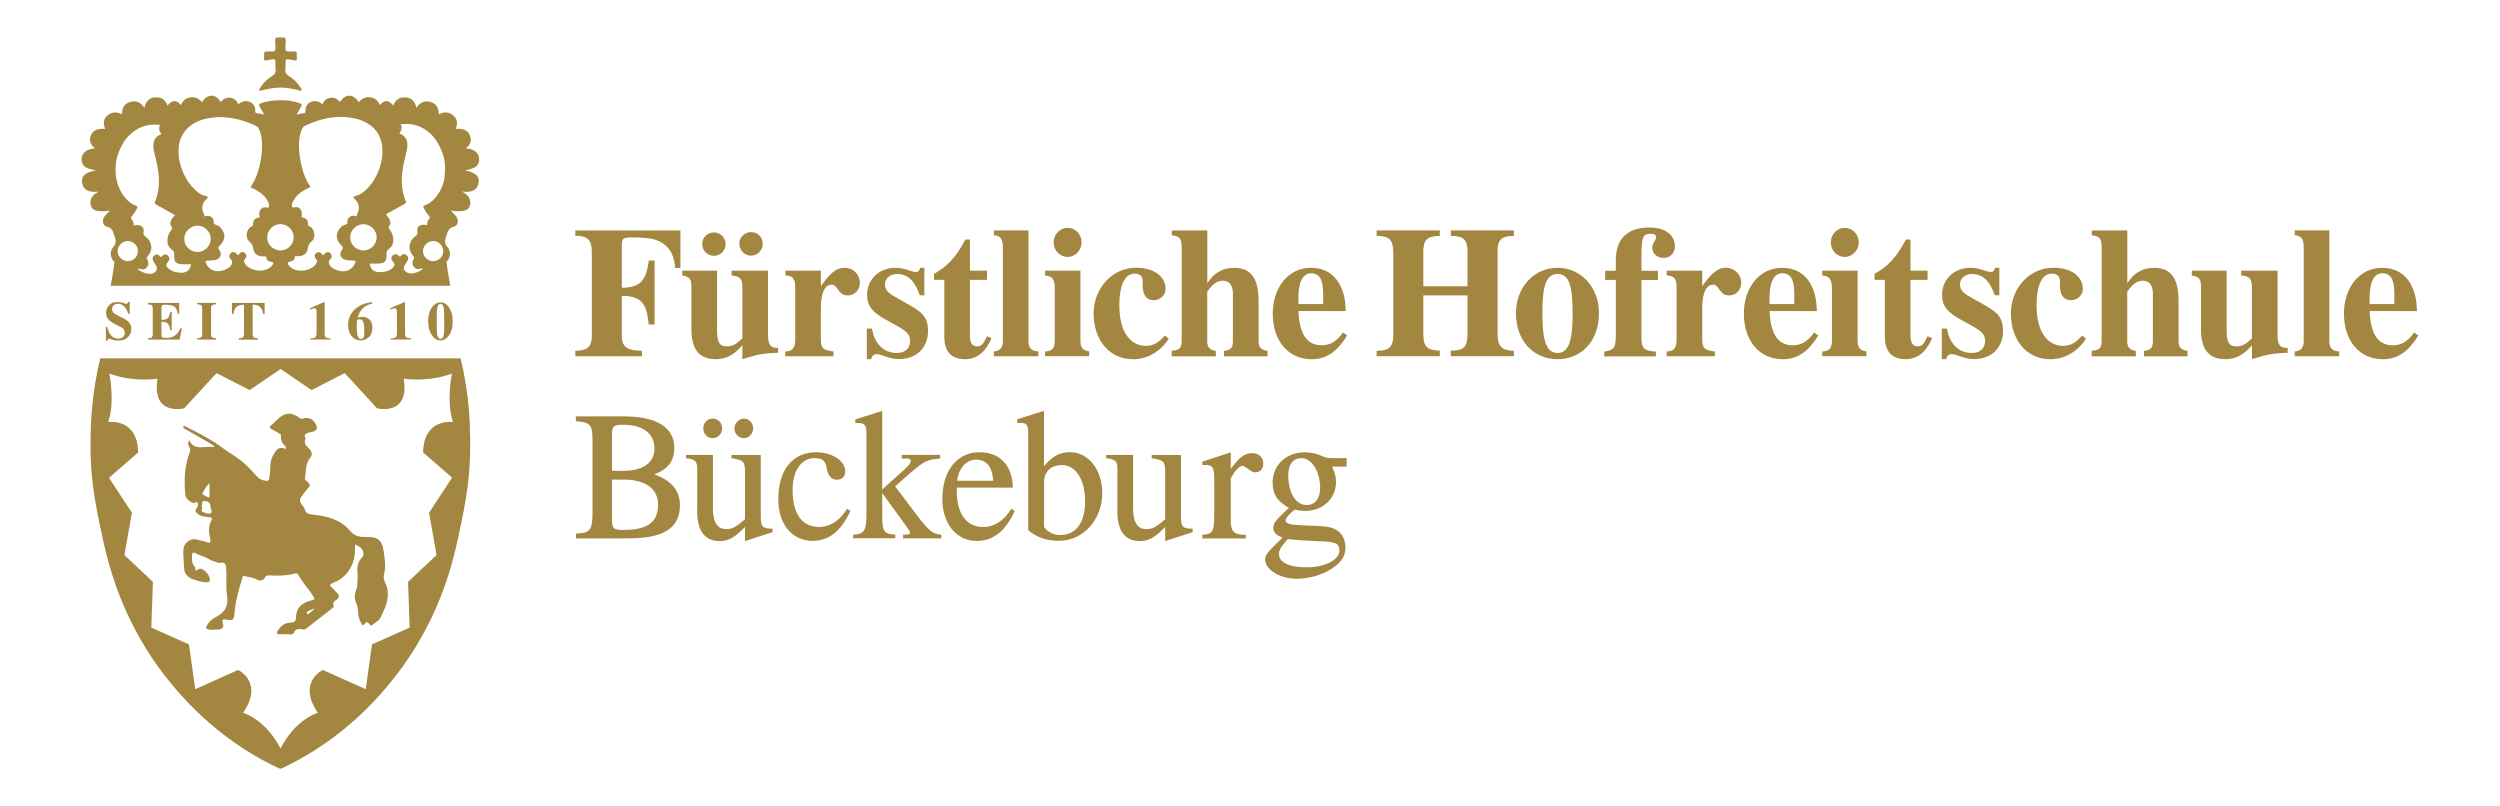 <svg xmlns="http://www.w3.org/2000/svg" xmlns:xlink="http://www.w3.org/1999/xlink" id="Layer_1" viewBox="0 0 354.84 114.42"><defs><style>      .st0 {        fill: none;      }      .st1 {        fill: #a38741;      }      .st2 {        clip-path: url(#clippath);      }    </style><clipPath id="clippath"><rect class="st0" width="354.84" height="114.42"></rect></clipPath></defs><g class="st2"><g><g><path class="st1" d="M54.72,82.85c-.19-.44-.34-.93-.21-1.39.31-1.1.09-2.17-.06-3.24-.24-1.65-.88-2.06-2.59-2.01-.78.02-1.54-.11-2.14-.83-1.36-1.62-3.27-2.14-5.29-2.34-.5-.05-.96-.09-1.15-.69-.08-.26-.28-.5-.45-.73-.32-.42-.34-.79.02-1.21.31-.36.52-.8.88-1.13.28-.26.32-.53-.02-.82-.19-.16-.47-.41-.44-.57.21-.95.04-2,.7-2.84.32-.4.43-.77,0-1.27-.32-.37-.92-.73-.62-1.42.03-.06,0-.16-.03-.22-.21-.47.08-.62.45-.72.24-.06.48-.11.72-.18.45-.14.59-.41.4-.88-.31-.78-1.04-1.23-1.82-.96-.33.11-.46,0-.69-.17-.73-.55-1.57-.71-2.38-.2-.61.39-1.03.96-1.59,1.39-.22.17-.14.32.07.44.4.23.79.47,1.19.69.1.05.21.06.2.22-.04.57.1,1.09.55,1.48.15.13.21.26.12.47-.52-.22-.98-.26-1.39.29-.49.67-.79,1.38-.78,2.21.01.56-.1,1.1-.14,1.65-.02.26-.16.4-.4.38-.48-.04-.9-.16-1.27-.55-.59-.62-1.16-1.26-1.79-1.85-.99-.92-2.19-1.53-3.26-2.33-1.56-1.17-3.3-2.05-5.04-2.92-.13-.06-.34-.25-.45-.03-.09.19.17.28.3.35.89.52,1.79,1.02,2.68,1.54.53.31,1.08.59,1.54.97-.39,0-.78-.02-1.15,0-.98.07-1.98.26-2.54-.96-.28.49-.06.82.08,1.13.07.17.11.29.04.48-.79,2.02-.88,4.13-.65,6.26.05.46.86,1.1,1.28,1.05.15-.02.32-.28.44-.03.09.18.07.41-.02.61-.11.24-.45.44-.17.75.2.23.44.41.75.51.39.13.79.14,1.18.18.29.03.38.19.24.43-.53.9-.36,1.83-.16,2.77.07.34-.08.54-.38.39-.48-.24-1-.25-1.48-.41-.86-.28-1.84.38-1.95,1.29-.11.92.06,1.83.08,2.75.02.86.55,1.32,1.26,1.59.51.19,1.05.33,1.59.41.81.12.98-.15.66-.89-.12-.27-.31-.48-.52-.67-.49-.45-.82-.46-1.33-.04-.13-.19,0-.45-.18-.63-.43-.45-.35-1.03-.37-1.57-.02-.38.24-.48.52-.31.56.34,1.21.43,1.77.77.43.26.92.43,1.42.58.35.11.84-.24,1.06.3.16.38.04.8.14,1.19.03.11-.02.23-.02.34.02.94-.06,1.89.09,2.8.25,1.55-.29,2.45-1.68,3.13-.54.27-.86.66-1.16,1.12-.21.31-.14.53.26.6.48.09.95.01,1.43-.02.53-.03.7-.36.57-.83-.16-.56-.02-.67.54-.55.83.17,1.03.04,1.09-.82.14-1.75.59-3.41,1.12-5.07.04-.13.03-.38.24-.32.6.18,1.27.19,1.82.52.37.22.86.2,1.08-.19.17-.31.4-.42.74-.4,1.23.07,2.45.05,3.64-.28.18-.05.34.02.43.2.64,1.22,1.67,2.18,2.33,3.4-.21.19-.48.23-.73.3-1.13.33-1.91,1.02-1.91,2.26,0,.68-.33.82-.86.83-.82.02-1.32.51-1.75,1.13-.21.3-.17.5.25.51.54,0,1.07,0,1.61.01.2,0,.36-.05.43-.22.25-.6.75-.58,1.25-.49.19.03.32.04.47-.08,1.2-.94,2.42-1.88,3.62-2.82.15-.12.38-.26.3-.45-.2-.51.19-.69.47-.9.39-.28.35-.55.07-.85-.22-.24-.44-.47-.67-.71-.5-.51-.51-.55.13-.81,1.3-.52,2.17-1.43,2.69-2.72.35-.87.35-1.77.35-2.72.26.15.48.26.69.39.41.26.69,1.05.37,1.38-.72.74-.82,1.58-.69,2.53.02.12.04.28.01.38-.12.5.06,1-.14,1.53-.23.61-.42,1.35-.12,2,.24.51.31,1,.33,1.54.03.64.24,1.22.64,1.77.07-.04.11-.06.13-.08.45-.51.49-.51.91-.03.07.08.16.22.27.1.4-.45,1.07-.61,1.3-1.26.17-.48.45-.93.62-1.42.4-1.09.5-2.19.03-3.3ZM28.78,69.94c.25-.46.47-.95.96-1.35v2.01c-.38.02-.59-.29-.9-.38-.13-.04-.12-.17-.06-.29ZM29.9,72.86c-.33.14-.78-.05-1.14-.22-.33-.15.05-.46-.1-.6,0-.14-.01-.22,0-.29.05-.26-.05-.68.34-.66.35.02.76.16.86.61.02.09.02.19.03.28.03.3.32.74,0,.87ZM43.91,87.05c-.09.07-.21.24-.32.06-.09-.14-.05-.3.13-.38.29-.12.58-.23.87-.34.01.02.02.04.04.06-.24.2-.47.41-.72.6Z"></path><path class="st1" d="M15.01,46.41h.22c.12.58.32.99.59,1.26.27.26.59.39.94.39s.59-.09.73-.27.22-.37.22-.57c0-.23-.08-.42-.23-.57-.1-.1-.3-.22-.61-.37l-.49-.25c-.49-.25-.83-.49-1.03-.73-.2-.24-.3-.54-.3-.89,0-.38.13-.73.4-1.05.27-.33.67-.49,1.22-.49.28,0,.55.04.81.13.26.09.41.13.45.13.08,0,.14-.02.17-.07.03-.05.06-.11.08-.19h.23v1.68h-.21c-.1-.39-.28-.72-.53-1.01-.25-.28-.56-.42-.93-.42-.26,0-.46.07-.61.21-.15.14-.22.31-.22.52,0,.24.07.43.21.55.14.12.44.3.92.54l.57.29c.25.13.46.27.61.43.28.29.42.64.42,1.06,0,.39-.15.76-.45,1.1-.3.34-.79.52-1.45.52-.15,0-.31-.01-.46-.04-.16-.03-.31-.07-.46-.13l-.15-.06s-.07-.02-.1-.02c-.03,0-.06,0-.08,0-.08,0-.13.02-.16.07-.03.05-.06.11-.08.2h-.22v-1.91Z"></path><path class="st1" d="M21,48.21v-.2c.22,0,.38-.04.47-.09.14-.08.21-.23.21-.45v-3.73c0-.22-.07-.38-.22-.45-.09-.05-.24-.08-.46-.09v-.2h4.44v1.55h-.19c-.1-.5-.26-.84-.5-1.02-.23-.18-.66-.27-1.28-.27-.24,0-.39.02-.45.07-.06.05-.1.15-.1.29v1.78c.44,0,.74-.07.89-.24.16-.16.27-.47.36-.9h.2v2.61h-.2c-.06-.44-.17-.75-.34-.93-.17-.18-.47-.27-.91-.27v1.87c0,.16.04.27.13.33.08.06.26.09.52.09.49,0,.89-.1,1.2-.29.31-.19.59-.55.83-1.07h.21l-.31,1.6h-4.51Z"></path><path class="st1" d="M27.99,48.01c.22,0,.38-.03.47-.08.16-.08.23-.23.23-.46v-3.73c0-.23-.07-.38-.22-.46-.09-.05-.25-.08-.48-.09v-.2h2.7v.2c-.24,0-.41.04-.5.08-.15.08-.23.23-.23.46v3.73c0,.22.06.36.18.43.12.07.3.11.54.11v.2h-2.7v-.2Z"></path><path class="st1" d="M32.92,43h4.64v1.55s-.21,0-.21,0c-.07-.56-.28-.93-.62-1.13-.19-.11-.48-.17-.87-.18v4.06c0,.28.05.47.15.57.1.09.31.14.62.14v.2h-2.75v-.2c.3,0,.5-.05.6-.14.1-.09.15-.28.15-.56v-4.06c-.38.01-.67.07-.87.18-.37.2-.58.58-.62,1.13h-.22v-1.55Z"></path><path class="st1" d="M44.01,48.03c.39,0,.64-.05.75-.16.11-.11.17-.31.17-.61v-2.97c0-.19-.02-.33-.07-.41-.04-.08-.12-.12-.24-.12-.06,0-.16.02-.29.06-.08.02-.2.07-.34.12v-.2l1.95-.84h.14v4.39c0,.28.05.47.14.57s.32.15.69.15v.18h-2.89v-.18Z"></path><path class="st1" d="M52.82,43.11c-.55.1-.99.31-1.33.65-.34.34-.58.77-.71,1.3l.04.03c.09-.03.17-.05.23-.07.13-.03.26-.05.4-.05.38,0,.71.13.99.38.28.25.42.64.42,1.17,0,.59-.17,1.04-.51,1.34-.34.31-.73.46-1.17.46-.49,0-.91-.19-1.25-.58-.35-.39-.52-.92-.52-1.61,0-.94.35-1.7,1.04-2.3.63-.54,1.42-.85,2.37-.93v.2ZM50.74,45.38s-.07.12-.08.23c0,.06-.02.15-.02.27,0,.12-.01.24-.01.38,0,.27,0,.5.02.69.01.2.03.37.06.51.03.18.09.33.16.46.07.12.19.19.35.19.22,0,.36-.11.43-.33.04-.14.06-.41.06-.82,0-.63-.05-1.05-.16-1.29-.11-.23-.28-.35-.51-.35-.15,0-.24.02-.28.07Z"></path><path class="st1" d="M55.42,48.03c.39,0,.64-.05.75-.16.11-.11.17-.31.17-.61v-2.97c0-.19-.02-.33-.07-.41-.04-.08-.12-.12-.24-.12-.06,0-.16.02-.29.06-.08.02-.2.07-.34.12v-.2l1.95-.84h.14v4.39c0,.28.05.47.14.57.09.1.32.15.69.15v.18h-2.89v-.18Z"></path><path class="st1" d="M61.4,43.51c.33-.4.7-.6,1.12-.6.49,0,.9.25,1.23.74.34.51.51,1.15.51,1.91,0,.91-.19,1.61-.58,2.12-.32.42-.71.64-1.16.64-.32,0-.59-.09-.81-.28-.22-.19-.41-.43-.57-.72-.14-.25-.23-.53-.29-.86-.03-.19-.06-.46-.08-.81,0-.92.21-1.64.62-2.14ZM62.14,47.77c.09.22.22.33.4.33.22,0,.37-.2.45-.61.04-.22.06-.55.06-.99v-1.77c0-.63-.04-1.05-.13-1.27-.09-.22-.22-.33-.39-.33s-.3.11-.4.33c-.09.22-.14.64-.14,1.27v1.77c0,.63.05,1.05.14,1.27Z"></path><path class="st1" d="M65.98,24.17c1.53-.23,2.07-.67,2.03-1.64-.03-.85-.69-1.38-1.89-1.47.65-.53.9-1.16.54-1.93-.32-.67-.99-.94-1.99-.83.33-.76.28-1.46-.41-1.98-.61-.47-1.27-.46-1.99-.09.04-.94-.37-1.58-1.27-1.79-.78-.18-1.42.12-1.9.86-.2-.95-.74-1.49-1.69-1.49-.8,0-1.31.42-1.59,1.16-.7-.82-1.22-.84-1.9-.05-.25-.63-.7-1.02-1.37-1.11-.67-.09-1.21.17-1.63.7-.74-1.22-1.92-1.24-2.65-.04-.35-.42-.78-.66-1.34-.6-.58.06-.94.4-1.17.95-.42-.4-.89-.56-1.44-.42-.61.16-1.01.69-.95,1.31.02.24,0,.32-.25.35-.33.03-.64.12-1.03.2.22-.38.42-.73.62-1.07.16-.28.2-.42-.21-.56-.9-.3-1.8-.42-2.7-.4-.9-.02-1.8.1-2.7.4-.42.14-.37.29-.21.56.2.34.4.69.62,1.07-.38-.08-.7-.16-1.03-.2-.25-.03-.27-.11-.25-.35.06-.62-.35-1.15-.95-1.31-.55-.14-1.02.02-1.44.42-.23-.55-.59-.88-1.17-.95-.56-.06-.99.18-1.34.6-.74-1.21-1.91-1.18-2.65.04-.42-.52-.97-.78-1.63-.7-.67.09-1.11.48-1.37,1.11-.68-.79-1.2-.77-1.9.05-.27-.74-.79-1.16-1.59-1.16-.96,0-1.49.54-1.69,1.49-.48-.74-1.12-1.04-1.9-.86-.9.21-1.31.85-1.27,1.79-.72-.37-1.38-.37-1.99.09-.68.52-.74,1.21-.41,1.98-1-.11-1.68.16-1.99.83-.36.76-.11,1.4.54,1.93-1.19.09-1.85.62-1.89,1.47-.04.98.5,1.41,2.03,1.64-1.6.34-2.13.84-1.95,1.85.16.94.97,1.35,2.32,1.17-.11.09-.27.19-.41.27-.72.44-.96,1.31-.55,2.02.46.79,2.51.44,2.57.4-.02.03-.5.53-.7.75-.47.53-.35,1.41.27,1.55.64.14.85.58.99,1.06.18.61.53,1.2-.12,1.87-.54.56-.35,1.65.2,2.04-.09.99-.3,2.23-.53,3.41h48.2c-.23-1.19-.43-2.44-.53-3.43.52-.41.7-1.47.17-2.02-.65-.67-.3-1.26-.12-1.87.14-.48.35-.93.99-1.06.62-.13.74-1.02.27-1.55-.2-.23-.68-.73-.7-.75.06.03,2.11.39,2.57-.4.41-.7.17-1.57-.55-2.02-.13-.08-.3-.19-.41-.27,1.35.18,2.15-.23,2.32-1.17.18-1.01-.35-1.51-1.95-1.85ZM18.14,37.07c-.78-.01-1.42-.62-1.44-1.39-.03-.78.64-1.46,1.44-1.47,0,0,0,0,0,0s0,0,0,0c.79,0,1.46.69,1.44,1.47-.03.78-.66,1.38-1.44,1.39ZM25.55,38.68c-.59,0-1.17-.16-1.63-.57-.4-.36-.39-.58-.04-.99.23-.27.23-.57-.02-.81-.25-.25-.55-.24-.82,0-.13.11-.17.31-.37.03-.21-.28-.53-.28-.8-.05-.27.23-.27.52-.08.82.46.74.69,1.03.27,1.45-.77.75-2.24-.08-2.5-.36.25-.14.4.03.55.04.37.03.61-.1.81-.4.07-.11.11-.23.14-.34,0-.14-.02-.3-.06-.47-.02-.04-.04-.09-.07-.13-.15-.2-.15-.32.01-.5.88-.99.59-2.19-.28-2.81-.24-.17-.37-.3-.29-.67.02-.08.02-.14.02-.21,0-.1-.02-.2-.05-.28-.16-.41-.69-.6-1.36-.42-.02-.34-.07-.67-.32-.92-.14-.15-.06-.27.05-.39.27-.28.44-.63.65-.95.22-.34.21-.47-.21-.62-.05-.02-.09-.04-.14-.06-.01,0-.03,0-.04,0,0,0,0,0,0-.01-1.03-.49-2.26-2.06-2.49-3.92-.2-1.64-.06-2.89.87-4.61.12-.22.26-.44.42-.66.05-.07.1-.13.15-.2.02-.02.03-.04.05-.06.05-.06.1-.12.16-.18.03-.04.07-.08.11-.11.04-.04.08-.08.12-.12.08-.08.17-.16.25-.24,0,0,.02-.02.03-.02.08-.07.17-.14.25-.21,0,0,.02-.01.03-.02.09-.07.18-.14.28-.2,0,0,.01,0,.02-.01.1-.07.2-.13.31-.19h0c.78-.44,1.73-.7,2.84-.61,0,0,.02,0,.02,0,.05,0,.1,0,.16.02,0,0,0,0,.01,0,.03,0,.07,0,.1,0h0s.01,0,.02,0c.08.06-.08.25-.09.42-.01.35.09.62.33.88-1.13.43-1.33,1.32-1.03,2.58.4,1.66.82,3.3.62,5.02-.08.66-.21,1.3-.47,1.9-.12.27-.1.4.17.54.39.21,2.34,1.3,2.59,1.45,0,0,.02.01.03.02-.43.42-.89,1.13-.51,1.6.18.22.14.32-.01.5-.36.42-.52.92-.54,1.48-.03.59.2,1.02.65,1.34.24.17.33.35.3.63,0,.08,0,.17,0,.25,0,.85.23,1.11,1.09,1.17.43.03.87,0,1.31,0-.15.88-.58,1.23-1.58,1.22ZM26.15,33.95c-.03-1.01.84-1.91,1.87-1.92,0,0,0,0,.01,0s0,0,.01,0c1.03,0,1.91.9,1.87,1.92-.04,1.01-.86,1.8-1.88,1.82-1.02-.02-1.85-.8-1.88-1.82ZM38.72,37.54c-.92,1.43-3.64.96-4.08-.4-.04-.12,0-.17.06-.26.35-.46.36-.74.04-.98-.33-.25-.62-.14-.95.35-.43-.57-.9-.63-1.15-.18-.13.23-.15.49.05.65.46.39.22.79-.02,1.11-.34.43-2.57,1.49-3.46-.52-.14-.27.09-.31.32-.32.34-.01.68-.02,1-.08.74-.14,1.04-.85.58-1.45-.2-.27-.16-.37.06-.59.89-.88.9-1.72.06-2.65-.23-.25-.57-.26-.82-.41-.14-.08,0-.56-.21-.81-.32-.38-.71-.47-1.21-.26.05-.39-.22-.64-.27-.98-.1-.7.23-1.2.71-1.63.31-.27-.42-.32-.81-.49,0,0,0,0,0,0h0c-.08-.04-.17-.09-.25-.15-.02-.02-.05-.03-.07-.05-.06-.04-.12-.08-.18-.13-.03-.02-.06-.04-.08-.07-.06-.04-.11-.09-.17-.14-.03-.02-.05-.05-.08-.07-.06-.05-.12-.11-.18-.17-.02-.02-.04-.04-.06-.06-.08-.08-.16-.16-.23-.25-.02-.02-.03-.04-.05-.05-.06-.07-.12-.14-.18-.21-.03-.03-.05-.07-.08-.1-.05-.06-.09-.12-.14-.18-.03-.04-.06-.08-.09-.12-.04-.06-.08-.12-.12-.18-.03-.04-.06-.09-.09-.13-.04-.06-.08-.13-.12-.2-.02-.04-.05-.08-.07-.13-.06-.1-.11-.21-.17-.31-.03-.06-.05-.11-.08-.17-.03-.06-.06-.12-.08-.17-.03-.06-.06-.13-.08-.19-.02-.05-.04-.11-.07-.16-.03-.07-.05-.13-.08-.2-.02-.05-.04-.1-.05-.15-.03-.07-.05-.15-.08-.22-.01-.04-.02-.08-.03-.11-.08-.28-.16-.56-.21-.84,0-.04-.01-.07-.02-.11-.01-.08-.03-.17-.04-.25,0-.04-.01-.08-.01-.11-.01-.09-.02-.17-.03-.26,0-.03,0-.07,0-.1-.02-.32-.02-.63.01-.95h0c0-.1.02-.19.03-.27,0-.03,0-.06.01-.1.01-.08.03-.17.05-.25,0-.04.02-.07.02-.11.02-.08.04-.16.07-.24,0-.03.02-.06.03-.09.09-.26.2-.52.34-.77.02-.03.03-.06.05-.09.04-.07.08-.13.13-.19.03-.04.05-.08.08-.12.04-.06.09-.12.14-.18.51-.62,1.23-1.14,2.22-1.49.12-.05.25-.08.37-.12.1-.03.19-.06.29-.08.02,0,.03,0,.05,0,.01,0,.02,0,.03,0,2.05-.49,4.19-.15,6.13.62.16.06.32.13.48.2.04.02.08.04.12.05.18.08.35.16.52.25h0s0,0,0,0c1.26,1.46.62,6.33-.85,8.41-.17.24-.06.23.12.31,1.01.47,1.9,1.06,2.35,2.15.09.22.07.38-.01.56-.11.23-.26.03-.39.02-.73-.04-1.12.57-.88,1.41-.78.21-.91.34-.96,1.11-.01.18-.1.15-.2.2-.75.36-.95,1.61-.31,2.14.33.28.49.55.55.99.1.8.68,1.17,1.53,1.12.12,0,.29-.08.31.14.04.45.38.58.73.64.33.05.32.24.21.41ZM37.92,33.73c-.03-1.01.84-1.91,1.87-1.92,0,0,0,0,.01,0s0,0,.01,0c1.03,0,1.91.9,1.87,1.92-.03,1.01-.86,1.8-1.88,1.82-1.02-.02-1.85-.8-1.88-1.82ZM50.42,37.32c-.89,2.01-3.13.96-3.46.52-.25-.32-.49-.71-.02-1.11.2-.17.18-.42.05-.65-.25-.45-.72-.39-1.15.18-.33-.49-.62-.59-.95-.35-.32.24-.31.52.04.98.07.08.1.14.06.26-.45,1.36-3.16,1.83-4.08.4-.11-.17-.12-.36.21-.41.35-.06.69-.19.73-.64.02-.22.19-.15.31-.14.86.05,1.43-.32,1.53-1.12.06-.44.22-.71.55-.99.64-.54.44-1.79-.31-2.14-.1-.05-.19-.01-.2-.2-.04-.77-.18-.9-.96-1.11.24-.84-.15-1.45-.88-1.41-.13,0-.28.21-.39-.02-.08-.18-.11-.34-.01-.56.45-1.09,1.34-1.69,2.35-2.15.18-.09.29-.07.12-.31-1.47-2.08-2.11-6.95-.85-8.41.17-.09.35-.17.53-.25.04-.02.08-.04.12-.05.16-.07.32-.14.48-.2,1.94-.78,4.08-1.11,6.13-.62.01,0,.02,0,.03,0,.02,0,.03,0,.05,0,.1.03.19.06.29.08.13.04.25.07.37.12.99.35,1.71.87,2.22,1.49.05.06.09.12.14.18.03.04.06.08.08.12.04.06.09.13.12.19.02.03.04.06.05.1.14.24.25.5.33.76.01.03.02.06.03.09.02.08.05.16.06.24,0,.04.02.07.03.11.02.08.03.16.05.25,0,.03,0,.06.01.1.01.09.03.18.03.27h0c.03.32.03.64.01.95,0,.03,0,.07,0,.1,0,.09-.02.17-.03.26,0,.04,0,.08-.01.12-.01.08-.02.17-.04.25,0,.04-.01.07-.02.11-.05.28-.12.56-.21.84-.01.04-.02.08-.03.12-.02.07-.05.15-.07.22-.02.05-.04.1-.05.15-.03.07-.05.14-.08.2-.02.05-.04.11-.07.16-.03.06-.05.13-.08.19-.03.06-.05.12-.08.17-.03.06-.05.11-.08.17-.05.11-.11.21-.17.31-.02.04-.05.08-.07.13-.04.07-.08.14-.12.2-.03.04-.06.09-.08.13-.04.06-.08.12-.12.18-.03.04-.06.08-.09.12-.04.06-.09.12-.14.18-.03.03-.05.07-.08.1-.06.07-.12.15-.18.22-.02.02-.03.04-.05.05-.08.09-.15.17-.23.25-.02.02-.04.04-.06.06-.06.06-.12.12-.18.17-.03.02-.05.05-.08.07-.06.05-.11.09-.17.14-.03.02-.06.04-.08.06-.06.04-.12.09-.18.13-.02.02-.05.03-.07.05-.08.05-.17.1-.25.15h0s0,0,0,0c-.39.16-1.11.22-.81.49.48.43.81.93.71,1.63-.05.34-.32.6-.27.98-.5-.21-.89-.13-1.21.26-.21.25-.07.73-.21.81-.25.15-.6.16-.82.41-.83.93-.83,1.76.06,2.65.22.22.27.33.06.59-.46.6-.16,1.31.58,1.45.33.06.67.07,1,.08.23,0,.46.06.32.32ZM51.66,35.55s-.04,0-.06,0c0,0-.01,0-.02,0-.01,0-.02,0-.03,0-.04,0-.07,0-.11-.01-.95-.09-1.7-.84-1.74-1.8-.03-1.01.84-1.91,1.87-1.92,0,0,0,0,.01,0s0,0,.01,0c1.03,0,1.91.9,1.87,1.92-.03.96-.78,1.71-1.72,1.8-.03,0-.06.02-.09.02ZM61.48,37.07c-.78-.01-1.42-.62-1.44-1.39-.03-.78.64-1.46,1.44-1.47,0,0,0,0,0,0s0,0,0,0c.79,0,1.46.69,1.44,1.47-.03.78-.66,1.38-1.44,1.39ZM63.12,25.09c-.23,1.86-1.45,3.43-2.49,3.92,0,0,0,0,0,.01-.01,0-.03,0-.04,0-.05.02-.09.04-.14.06-.42.15-.44.27-.21.62.21.32.38.67.65.95.11.12.19.24.05.39-.25.26-.3.59-.32.92-.67-.17-1.2.01-1.36.42-.02.08-.04.18-.05.28,0,.07,0,.14.02.21.08.37-.05.5-.29.67-.87.62-1.15,1.82-.28,2.81.17.19.16.3.01.5-.03.04-.05.09-.07.13-.04.17-.06.33-.06.47.02.12.06.23.14.34.2.31.45.44.81.4.15-.01.3-.18.55-.04-.26.28-1.73,1.11-2.5.36-.43-.42-.2-.71.27-1.45.19-.3.19-.58-.08-.82-.27-.23-.6-.23-.8.05-.2.27-.24.08-.37-.03-.26-.23-.56-.24-.82,0-.25.25-.25.54-.02.81.35.41.36.64-.04.99-.46.41-1.04.56-1.63.57-1,.01-1.43-.33-1.58-1.22.44,0,.88.03,1.31,0,.86-.06,1.08-.32,1.09-1.17,0-.08,0-.17,0-.25-.03-.28.06-.46.3-.63.45-.32.67-.75.65-1.34-.02-.57-.18-1.06-.54-1.48-.15-.17-.19-.28-.01-.5.38-.46-.08-1.17-.51-1.6h0s.02-.01.03-.02c.25-.14,2.2-1.24,2.59-1.45.27-.15.29-.27.17-.54-.26-.6-.39-1.25-.47-1.9-.2-1.73.22-3.37.62-5.02.3-1.26.11-2.15-1.03-2.58.24-.27.34-.54.33-.88,0-.17-.17-.36-.09-.42,0,0,.01,0,.02,0h0s.07,0,.1,0c0,0,0,0,.01,0,.05,0,.1-.01.16-.02,0,0,.02,0,.02,0,1.11-.09,2.05.16,2.84.6,0,0,0,0,0,0,.11.06.21.12.31.19,0,0,.01,0,.02.01.1.06.19.13.28.2,0,0,.02.01.03.02.09.07.17.14.25.21,0,0,.02.01.03.02.09.08.17.16.25.24.04.04.07.08.11.12.04.04.07.08.11.12.05.06.1.12.15.18.02.02.03.04.05.06.05.07.1.13.15.2.16.22.3.44.42.66.93,1.72,1.08,2.97.87,4.61Z"></path><path class="st1" d="M37.28,12.79c.84-.19,1.67-.35,2.52-.36.85,0,1.68.17,2.52.36.16.04.35.19.47.04.12-.15-.09-.3-.17-.44-.41-.7-1-1.22-1.67-1.64-.35-.22-.49-.45-.45-.85.04-.37.03-.74.03-1.11,0-.29.07-.45.41-.37.28.07.57.06.84.14.31.1.36-.05.36-.28,0-.23-.02-.47-.02-.7,0-.19-.08-.28-.27-.27-.05,0-.1,0-.15,0-1.41,0-1.19.08-1.15-1.23.02-.77.03-.77-.71-.77-.01,0-.02,0-.03,0s-.02,0-.03,0c-.75,0-.73,0-.71.77.03,1.31.26,1.23-1.15,1.23-.05,0-.1,0-.15,0-.19,0-.27.08-.27.27,0,.23-.03.47-.02.7,0,.23.06.38.36.28.27-.09.57-.07.84-.14.34-.09.41.07.41.37,0,.37,0,.74.03,1.11.04.4-.1.63-.45.85-.67.42-1.26.95-1.67,1.64-.08.14-.28.29-.17.44.12.15.31,0,.47-.04Z"></path><path class="st1" d="M66.7,60.33c-.11-2.63-.43-5.24-.95-7.81h0s-.36-1.55-.38-1.66H14.23c-.02.11-.28,1.21-.36,1.56-.01.06-.02.1-.02.1-.52,2.58-.83,5.18-.95,7.81-.11,2.66-.08,5.33.22,7.98.36,3.15,1.02,6.24,1.73,9.32,1.56,6.73,4.35,12.88,8.59,18.33,4.35,5.59,9.66,10.03,16.09,13.07.09.04.17.07.26.09.09-.02.17-.05.26-.09,6.43-3.04,11.75-7.48,16.09-13.07,4.24-5.45,7.04-11.6,8.59-18.33.71-3.08,1.37-6.18,1.73-9.32.3-2.65.34-5.31.22-7.98ZM64.15,67.82l-3.25,4.95,1.06,6.01-4.04,3.8.22,6.5-5.34,2.38-.89,6.36-6.09-2.73s-3.69,1.73-.7,6.09c0,0-3.11.8-5.31,5.05-2.21-4.25-5.31-5.05-5.31-5.05,2.99-4.35-.7-6.09-.7-6.09l-6.09,2.73-.89-6.36-5.34-2.38.22-6.5-4.04-3.8,1.06-6.01-3.25-4.95,4.14-3.6c-.08-4.94-4.25-4.32-4.25-4.32.99-2.88.16-6.88.16-6.88,3.41,1.29,6.84.73,6.84.73-.89,5.37,3.78,4.21,3.78,4.21l4.59-5,4.71,2.41,4.39-3,4.39,3,4.71-2.41,4.59,5s4.67,1.15,3.78-4.21c0,0,3.44.56,6.84-.73,0,0-.84,4,.16,6.88,0,0-4.17-.61-4.25,4.32l4.14,3.6Z"></path></g><g><path class="st1" d="M81.66,49.79c1.61-.05,2.34-.42,2.34-2.16v-11.88c0-1.66-.57-2.29-2.34-2.29v-.75h14.92v5.33h-.75c-.13-1.51-.52-2.65-1.77-3.51-.83-.57-1.87-.83-4.5-.83-1.04,0-1.3.18-1.3.99v6.16c2.55-.05,3.46-.91,3.82-3.87h.83v9.07h-.83c-.29-2.39-.57-4.06-3.82-4.06v5.64c0,1.77.91,2.11,2.86,2.16v.78h-9.46v-.78Z"></path><path class="st1" d="M98.14,46.77v-5.9c0-1.25-.16-1.56-1.3-1.77v-.68h4.94v8.35c0,1.66.23,2.39,1.38,2.39.75,0,1.25-.21,2.21-1.14v-7.15c0-1.27-.26-1.66-1.53-1.77v-.68h5.17v9.02c0,1.4.23,1.95,1.43,1.95v.68c-2.76.08-3.61.49-5.07.91v-1.98c-1.09,1.3-2.26,1.98-3.77,1.98-2.5,0-3.46-1.59-3.46-4.21ZM99.67,34.65c0-.94.75-1.66,1.66-1.66s1.66.73,1.66,1.66-.75,1.66-1.64,1.66c-.94,0-1.69-.75-1.69-1.66ZM104.93,34.58c0-.88.75-1.64,1.69-1.64s1.64.75,1.64,1.66-.75,1.69-1.66,1.69-1.66-.73-1.66-1.72Z"></path><path class="st1" d="M111.47,49.89c1.01-.05,1.4-.44,1.4-1.77v-7.25c0-1.25-.26-1.72-1.4-1.77v-.68h5.04v2.21c1.22-1.77,2.16-2.63,3.35-2.63s2.18.91,2.18,2.16c0,1.01-.75,1.77-1.69,1.77-.62,0-.99-.21-1.4-.83-.39-.57-.6-.7-.88-.7-1.12,0-1.56,1.46-1.56,3.3v4.42c0,1.35.31,1.56,1.79,1.77v.68h-6.84v-.68Z"></path><path class="st1" d="M123.04,46.64h.73c.26,1.72,1.33,3.46,3.54,3.46,1.12,0,1.87-.62,1.87-1.72,0-.81-.44-1.33-1.69-2.03l-1.82-1.01c-1.77-.99-2.6-1.85-2.6-3.51,0-2.21,1.74-3.82,4.03-3.82.81,0,1.17.13,2.26.47.23.08.49.13.65.13.31,0,.44-.18.62-.6h.57v3.9h-.65c-.62-1.77-1.53-3.02-3.22-3.02-1.01,0-1.72.62-1.72,1.48,0,.91.65,1.35,1.92,2.05l1.3.73c2,1.12,2.89,1.77,2.89,3.87s-1.43,3.95-4.11,3.95c-.75,0-1.38-.16-2.34-.52-.39-.13-.65-.18-.81-.18-.49,0-.73.29-.81.7h-.62v-4.34Z"></path><path class="st1" d="M134.03,47.83v-8.11h-1.46v-.86c1.82-1.01,3.04-2.21,4.45-4.86h.65v4.42h2.42v1.3h-2.42v7.83c0,.99.23,1.61,1.04,1.61.62,0,.86-.34,1.38-1.43l.65.26c-.86,1.98-2.05,2.99-3.77,2.99-2.11,0-2.94-1.3-2.94-3.15Z"></path><path class="st1" d="M141.07,49.89c.86-.1,1.27-.52,1.27-1.46v-13.44c0-1.14-.42-1.53-1.27-1.61v-.68h4.91v15.73c0,1.01.44,1.38,1.4,1.46v.68h-6.32v-.68Z"></path><path class="st1" d="M148.33,49.89c1.04-.05,1.38-.44,1.38-1.61v-7.28c0-1.4-.34-1.79-1.38-1.9v-.68h5.02v9.85c0,1.07.31,1.46,1.25,1.61v.68h-6.27v-.68ZM149.55,34.42c0-1.2.91-2.08,1.98-2.08s1.98.88,1.98,2.05-.91,2.08-1.98,2.08-1.98-.88-1.98-2.05Z"></path><path class="st1" d="M155.22,44.53c0-3.59,2.6-6.53,6.06-6.53,2.42,0,4.16,1.17,4.16,3.02,0,.86-.75,1.59-1.66,1.59-1.12,0-1.59-.83-1.59-2.08v-.68c0-.52-.31-1.01-1.14-1.01-1.56,0-2.18,2-2.18,4.5,0,3.87,1.64,5.75,3.77,5.75,1.01,0,1.82-.42,2.7-1.48l.55.47c-1.12,1.74-2.96,2.91-5.07,2.91-3.38,0-5.59-2.78-5.59-6.45Z"></path><path class="st1" d="M166.32,49.79c.88-.1,1.4-.21,1.4-1.38v-13.36c0-1.35-.42-1.51-1.4-1.66v-.68h5.04v7.49c.88-1.33,1.95-2.18,3.85-2.18,2.89,0,3.43,2.29,3.43,4.84v5.56c0,1.01.42,1.22,1.27,1.38v.78h-6.19v-.78c.88-.1,1.27-.34,1.27-1.38v-6.79c0-1.14-.52-1.79-1.48-1.79-.75,0-1.4.49-2.16,1.56v7.02c0,.86.36,1.27,1.22,1.38v.78h-6.27v-.78Z"></path><path class="st1" d="M180.65,44.51c0-3.74,2.24-6.5,5.41-6.5,3.38,0,4.94,2.73,4.94,6.14h-6.71c.16,3.12,1.07,4.86,3.33,4.86,1.27,0,2.24-.7,2.99-1.82l.6.42c-1.35,2.21-2.89,3.38-5.02,3.38-3.38,0-5.54-2.65-5.54-6.47ZM187.8,43.16v-1.3c0-1.64-.21-3.07-1.69-3.07-1.33,0-1.82,1.53-1.82,3.46v.91h3.51Z"></path><path class="st1" d="M195.39,49.79c1.74,0,2.37-.49,2.37-2.29v-11.52c0-1.92-.49-2.47-2.37-2.5v-.78h8.97v.78c-1.79.03-2.34.55-2.34,2.26v4.89h6.27v-4.99c0-1.66-.62-2.16-2.37-2.16v-.78h8.95v.78c-1.69,0-2.31.49-2.31,2.16v11.62c0,1.66.36,2.52,2.31,2.52v.78h-8.95v-.78c1.87-.05,2.37-.44,2.37-2.52v-5.33h-6.27v5.43c0,1.95.57,2.31,2.34,2.42v.78h-8.97v-.78Z"></path><path class="st1" d="M215.17,44.43c0-3.64,2.55-6.42,5.9-6.42s5.88,2.78,5.88,6.42c0,4-2.5,6.55-5.88,6.55s-5.9-2.55-5.9-6.55ZM223.21,44.43c0-3.93-.52-5.54-2.13-5.54s-2.16,1.61-2.16,5.54.55,5.67,2.16,5.67,2.13-1.82,2.13-5.67Z"></path><path class="st1" d="M227.7,49.89c1.48-.18,1.64-.65,1.64-2.39v-7.77h-1.51v-1.3h1.51v-1.46c0-2.91,1.46-4.68,4.78-4.68,2.13,0,3.61.96,3.61,2.73,0,.83-.65,1.59-1.61,1.59-.91,0-1.61-.62-1.61-1.48,0-.62.55-1.04.55-1.46,0-.31-.26-.49-.7-.49-1.38,0-1.38.55-1.38,4.58v.68h2.34v1.3h-2.34v8.17c0,1.66.44,1.85,2.05,2v.68h-7.33v-.68Z"></path><path class="st1" d="M236.57,49.89c1.01-.05,1.4-.44,1.4-1.77v-7.25c0-1.25-.26-1.72-1.4-1.77v-.68h5.04v2.21c1.22-1.77,2.16-2.63,3.35-2.63s2.18.91,2.18,2.16c0,1.01-.75,1.77-1.69,1.77-.62,0-.99-.21-1.4-.83-.39-.57-.6-.7-.88-.7-1.12,0-1.56,1.46-1.56,3.3v4.42c0,1.35.31,1.56,1.79,1.77v.68h-6.84v-.68Z"></path><path class="st1" d="M247.52,44.51c0-3.74,2.24-6.5,5.41-6.5,3.38,0,4.94,2.73,4.94,6.14h-6.71c.16,3.12,1.07,4.86,3.33,4.86,1.27,0,2.24-.7,2.99-1.82l.6.42c-1.35,2.21-2.89,3.38-5.02,3.38-3.38,0-5.54-2.65-5.54-6.47ZM254.67,43.16v-1.3c0-1.64-.21-3.07-1.69-3.07-1.33,0-1.82,1.53-1.82,3.46v.91h3.51Z"></path><path class="st1" d="M258.64,49.89c1.04-.05,1.38-.44,1.38-1.61v-7.28c0-1.4-.34-1.79-1.38-1.9v-.68h5.02v9.85c0,1.07.31,1.46,1.25,1.61v.68h-6.27v-.68ZM259.86,34.42c0-1.2.91-2.08,1.98-2.08s1.98.88,1.98,2.05-.91,2.08-1.98,2.08-1.98-.88-1.98-2.05Z"></path><path class="st1" d="M267.53,47.83v-8.11h-1.46v-.86c1.82-1.01,3.04-2.21,4.45-4.86h.65v4.42h2.42v1.3h-2.42v7.83c0,.99.23,1.61,1.04,1.61.62,0,.86-.34,1.38-1.43l.65.26c-.86,1.98-2.05,2.99-3.77,2.99-2.11,0-2.94-1.3-2.94-3.15Z"></path><path class="st1" d="M275.62,46.64h.73c.26,1.72,1.33,3.46,3.54,3.46,1.12,0,1.87-.62,1.87-1.72,0-.81-.44-1.33-1.69-2.03l-1.82-1.01c-1.77-.99-2.6-1.85-2.6-3.51,0-2.21,1.74-3.82,4.03-3.82.81,0,1.17.13,2.26.47.23.08.49.13.65.13.31,0,.44-.18.62-.6h.57v3.9h-.65c-.62-1.77-1.53-3.02-3.22-3.02-1.01,0-1.72.62-1.72,1.48,0,.91.65,1.35,1.92,2.05l1.3.73c2,1.12,2.89,1.77,2.89,3.87s-1.43,3.95-4.11,3.95c-.75,0-1.38-.16-2.34-.52-.39-.13-.65-.18-.81-.18-.49,0-.73.29-.81.7h-.62v-4.34Z"></path><path class="st1" d="M285.41,44.53c0-3.59,2.6-6.53,6.06-6.53,2.42,0,4.16,1.17,4.16,3.02,0,.86-.75,1.59-1.66,1.59-1.12,0-1.59-.83-1.59-2.08v-.68c0-.52-.31-1.01-1.14-1.01-1.56,0-2.18,2-2.18,4.5,0,3.87,1.64,5.75,3.77,5.75,1.01,0,1.82-.42,2.7-1.48l.55.47c-1.12,1.74-2.96,2.91-5.07,2.91-3.38,0-5.59-2.78-5.59-6.45Z"></path><path class="st1" d="M296.9,49.79c.88-.1,1.4-.21,1.4-1.38v-13.36c0-1.35-.42-1.51-1.4-1.66v-.68h5.04v7.49c.88-1.33,1.95-2.18,3.85-2.18,2.89,0,3.43,2.29,3.43,4.84v5.56c0,1.01.42,1.22,1.27,1.38v.78h-6.19v-.78c.88-.1,1.27-.34,1.27-1.38v-6.79c0-1.14-.52-1.79-1.48-1.79-.75,0-1.4.49-2.16,1.56v7.02c0,.86.36,1.27,1.22,1.38v.78h-6.27v-.78Z"></path><path class="st1" d="M312.4,46.77v-5.9c0-1.25-.16-1.56-1.3-1.77v-.68h4.94v8.35c0,1.66.23,2.39,1.38,2.39.75,0,1.25-.21,2.21-1.14v-7.15c0-1.27-.26-1.66-1.53-1.77v-.68h5.17v9.02c0,1.4.23,1.95,1.43,1.95v.68c-2.76.08-3.61.49-5.07.91v-1.98c-1.09,1.3-2.26,1.98-3.77,1.98-2.5,0-3.46-1.59-3.46-4.21Z"></path><path class="st1" d="M325.71,49.89c.86-.1,1.27-.52,1.27-1.46v-13.44c0-1.14-.42-1.53-1.27-1.61v-.68h4.91v15.73c0,1.01.44,1.38,1.4,1.46v.68h-6.32v-.68Z"></path><path class="st1" d="M332.69,44.51c0-3.74,2.24-6.5,5.41-6.5,3.38,0,4.94,2.73,4.94,6.14h-6.71c.16,3.12,1.07,4.86,3.33,4.86,1.27,0,2.24-.7,2.99-1.82l.6.42c-1.35,2.21-2.89,3.38-5.02,3.38-3.38,0-5.54-2.65-5.54-6.47ZM339.84,43.16v-1.3c0-1.64-.21-3.07-1.69-3.07-1.33,0-1.82,1.53-1.82,3.46v.91h3.51Z"></path><path class="st1" d="M81.73,75.74c2.21-.1,2.37-.57,2.37-3.38v-9.67c0-2.37-.21-2.73-2.37-2.91v-.68h6.79c3.46,0,7.18.86,7.18,4.5,0,1.98-1.01,3.02-2.83,3.74,2.42.83,3.64,2.31,3.64,4.37,0,4.5-4.6,4.71-7.98,4.71h-6.79v-.68ZM88.52,66.82c2.81,0,4.37-1.2,4.37-3.12,0-2.26-1.72-3.41-4.47-3.41-1.3,0-1.56.18-1.56,1.43v5.1h1.66ZM93.41,71.61c0-2.24-1.82-3.54-4.89-3.54h-1.66v5.54c0,1.33.16,1.61,1.53,1.61,3.02,0,5.02-.75,5.02-3.61Z"></path><path class="st1" d="M98.96,72.52v-5.95c0-1.17-.29-1.35-1.59-1.53v-.47h3.82v7.64c0,1.66.49,2.89,1.85,2.89.88,0,1.35-.23,2.7-1.4v-6.73c0-1.53-.26-1.69-1.92-1.92v-.47h4.16v8.48c0,1.77.18,1.95,1.66,1.98v.49l-3.9,1.27v-2c-1.43,1.46-2.29,2-3.59,2-2.29,0-3.2-1.69-3.2-4.26ZM99.82,60.79c0-.78.6-1.38,1.33-1.38s1.35.6,1.35,1.38-.62,1.4-1.35,1.4-1.33-.6-1.33-1.4ZM104.24,60.79c0-.78.75-1.38,1.33-1.38.7,0,1.33.6,1.33,1.38s-.62,1.4-1.33,1.4-1.33-.6-1.33-1.4Z"></path><path class="st1" d="M110.48,70.77c0-4.29,2.21-6.58,5.36-6.58,2.08,0,4.13,1.09,4.13,2.73,0,.7-.47,1.17-1.2,1.17s-1.22-.49-1.43-1.61c-.16-.91-.44-1.46-1.69-1.46-1.95,0-3.15,1.82-3.15,4.52,0,3.38,1.33,5.25,3.74,5.25,1.72,0,3.02-1.01,3.98-2.57l.49.29c-1.35,2.94-3.12,4.26-5.36,4.26-2.81,0-4.89-2.18-4.89-6.01Z"></path><path class="st1" d="M121.08,75.9c1.69-.13,1.9-.6,1.9-3.25v-11.15c0-1.04-.23-1.46-1.09-1.46h-.49v-.52l3.82-1.2v11.15l2.78-2.5c1.09-.96,1.27-1.3,1.27-1.53,0-.26-.23-.36-.55-.36h-.73v-.52h5.46v.52c-1.74.16-2.18.26-4.24,2.05l-2.16,1.9,3.02,4c2.03,2.7,2.47,2.73,3.54,2.86v.52h-5.43v-.52c.73,0,.99-.05.99-.29,0-.21-.39-.68-.88-1.38l-3.07-4.24v2.65c0,2.6,0,3.17,1.85,3.25v.52h-5.98v-.52Z"></path><path class="st1" d="M133.76,70.77c0-4.03,2.16-6.58,5.23-6.58s4.68,1.98,4.78,5.02h-7.96v.62c0,3.17,1.48,4.97,3.69,4.97,1.74,0,3.04-.99,4.03-2.57l.49.29c-1.33,2.96-3.12,4.26-5.36,4.26-2.86,0-4.91-2.34-4.91-6.01ZM140.98,68.23c-.13-1.77-.81-2.99-2.42-2.99-1.33,0-2.42,1.07-2.73,2.99h5.15Z"></path><path class="st1" d="M145.94,75.27v-13.78c0-1.14-.21-1.46-1.07-1.46h-.49v-.52l3.8-1.2v7.85c1.04-1.25,2.08-1.98,3.67-1.98,2.63,0,4.6,2.47,4.6,5.82,0,3.64-2.57,6.76-6.19,6.76-2.03,0-3.35-.68-4.32-1.51ZM154.01,71.11c0-3.02-1.3-5.1-3.3-5.1-1.56,0-2.52.96-2.52,2.42v6.37c.55.73,1.33,1.14,2.29,1.14,2.44,0,3.54-2.03,3.54-4.84Z"></path><path class="st1" d="M158.6,72.52v-5.95c0-1.17-.29-1.35-1.59-1.53v-.47h3.82v7.64c0,1.66.49,2.89,1.85,2.89.88,0,1.35-.23,2.7-1.4v-6.73c0-1.53-.26-1.69-1.92-1.92v-.47h4.16v8.48c0,1.77.18,1.95,1.66,1.98v.49l-3.9,1.27v-2c-1.43,1.46-2.29,2-3.59,2-2.29,0-3.2-1.69-3.2-4.26Z"></path><path class="st1" d="M170.66,75.9c1.59-.05,1.69-.68,1.69-3.09v-4.21c0-2-.03-2.6-1.22-2.6h-.47v-.47l4.03-1.33v2.37c1.07-1.48,1.87-2.26,3.02-2.26.99,0,1.59.62,1.59,1.51,0,.62-.36,1.22-1.12,1.22-.36,0-.55-.1-1.12-.55-.36-.26-.57-.36-.73-.36-.47,0-1.09.73-1.64,1.77v6.01c0,1.61.52,2,2.13,2v.52h-6.16v-.52Z"></path><path class="st1" d="M179.56,79.38c0-.47.36-1.01,1.2-1.82l1.27-1.25c-.94-.39-1.3-.75-1.3-1.38,0-.75.52-1.25,1.74-2.39.05-.08.18-.18.47-.44-1.46-.88-2.31-1.74-2.31-3.61,0-2.52,1.98-4.29,4.55-4.29.86,0,1.72.18,2.44.52.47.21.78.31,1.53.31h1.98v1.2h-2.05c.42,1.01.55,1.56.55,2.21,0,2.26-1.85,4.08-4.32,4.08-.34,0-.81-.03-1.56-.18-.78.65-1.27,1.14-1.27,1.56,0,.49.86.62,2.73.68,2.6.08,3.56.13,4.42.6.86.47,1.33,1.43,1.33,2.52,0,1.25-.57,2.13-1.95,3.02-1.4.91-3.22,1.43-4.97,1.43-2.13,0-4.47-1.14-4.47-2.76ZM190.11,78.13c0-1.2-.91-1.25-3.33-1.33q-2.52-.1-4-.29c-.83.91-1.25,1.51-1.25,2.11,0,1.12,1.22,1.9,3.95,1.9,2.42,0,4.63-.96,4.63-2.39ZM187.38,69.32c0-2.55-1.3-4.29-2.63-4.29s-1.9,1.01-1.9,2.44c0,2.31.96,4.21,2.6,4.21,1.33,0,1.92-1.07,1.92-2.37Z"></path></g></g></g></svg>